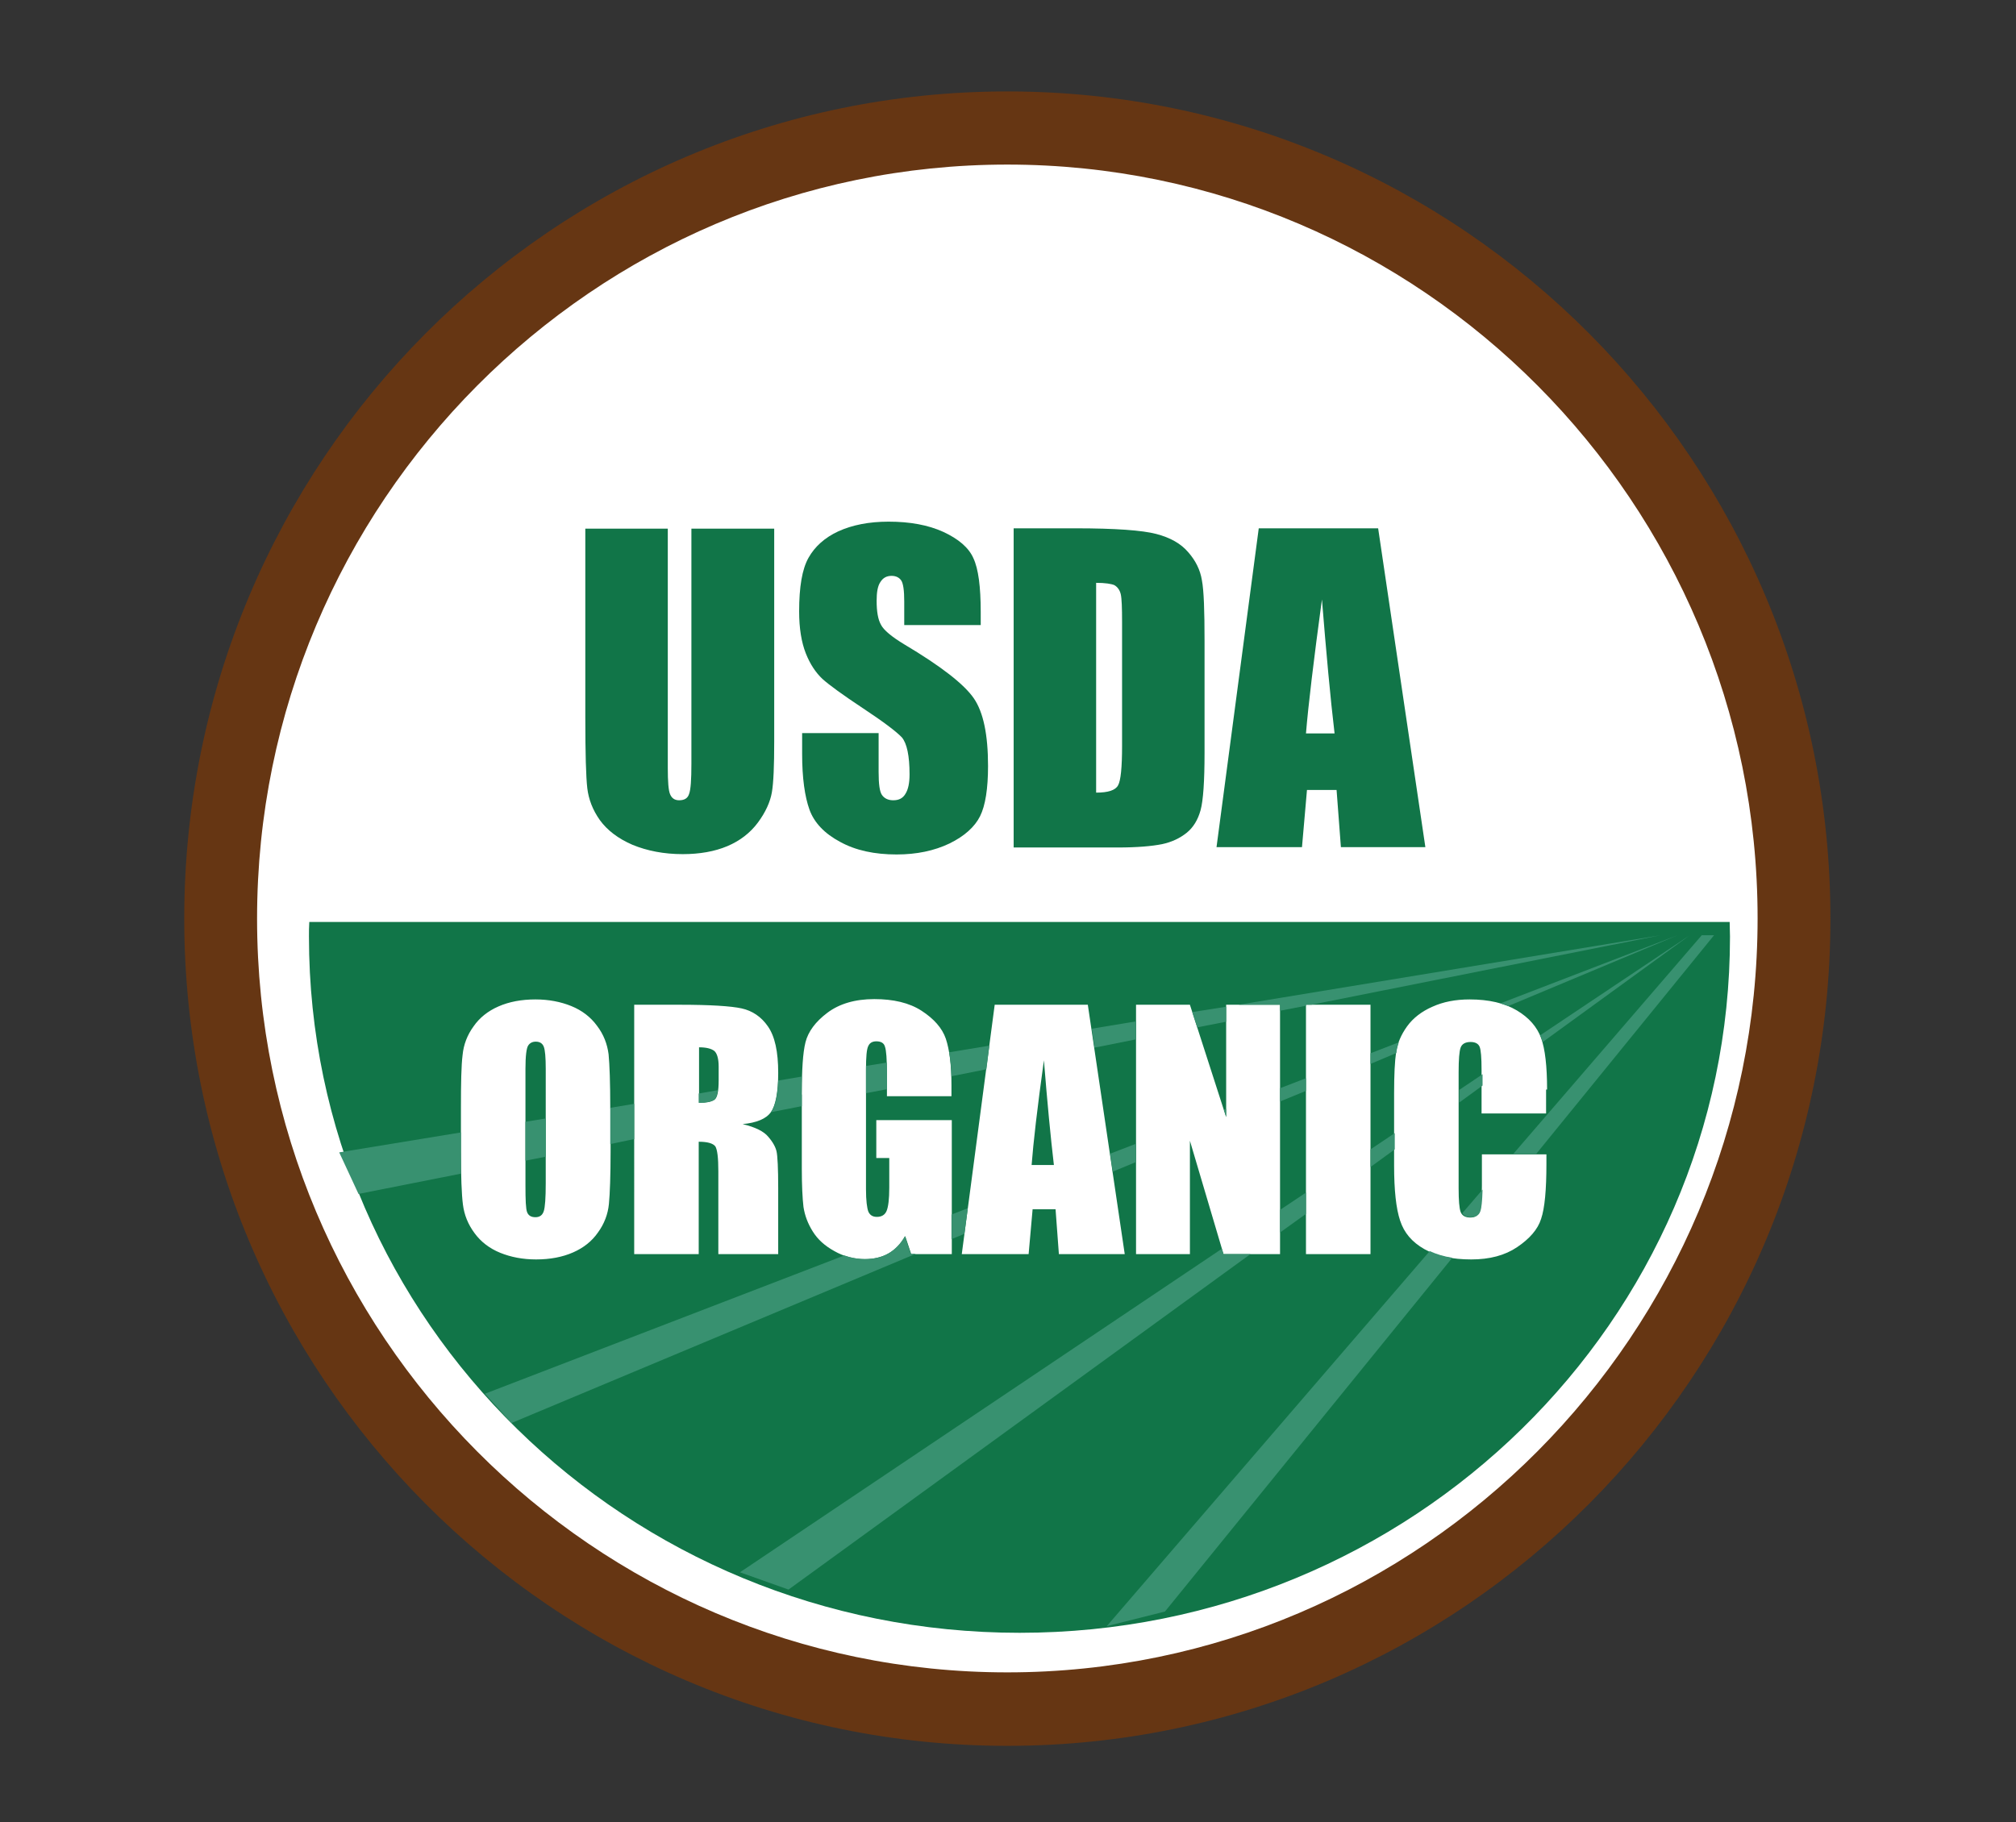 <?xml version="1.0" encoding="utf-8"?>
<!-- Generator: Adobe Illustrator 24.0.2, SVG Export Plug-In . SVG Version: 6.00 Build 0)  -->
<svg version="1.1" id="Livello_1" xmlns="http://www.w3.org/2000/svg" xmlns:xlink="http://www.w3.org/1999/xlink" x="0px" y="0px"
	 viewBox="0 0 60.62 54.81" style="enable-background:new 0 0 60.62 54.81;" xml:space="preserve">
<rect x="0" y="0" width="60.62" height="54.81" fill="#333333" stroke="none"/>
<style type="text/css">
	.st0{clip-path:url(#SVGID_2_);fill:#FFFFFF;}
	.st1{clip-path:url(#SVGID_4_);fill:#117548;}
	.st2{clip-path:url(#SVGID_4_);fill:#663613;}
	.st3{fill:#389170;}
	.st4{clip-path:url(#SVGID_6_);fill:#389170;}
	.st5{clip-path:url(#SVGID_8_);fill:#389170;}
	.st6{clip-path:url(#SVGID_10_);fill:#389170;}
	.st7{clip-path:url(#SVGID_12_);fill:#389170;}
	.st8{clip-path:url(#SVGID_14_);fill:#389170;}
	.st9{clip-path:url(#SVGID_16_);fill:#389170;}
	.st10{clip-path:url(#SVGID_18_);fill:#389170;}
	.st11{clip-path:url(#SVGID_18_);fill:#117548;}
</style>
<g>
	<defs>
		<rect id="SVGID_1_" x="5.54" y="2.75" width="49.5" height="49.75"/>
	</defs>
	<clipPath id="SVGID_2_">
		<use xlink:href="#SVGID_1_"  style="overflow:visible;"/>
	</clipPath>
	<path class="st0" d="M30.3,52.26c13.54,0,24.52-11.03,24.52-24.65S43.85,2.96,30.3,2.96S5.78,14,5.78,27.61S16.76,52.26,30.3,52.26
		"/>
</g>
<g>
	<defs>
		<rect id="SVGID_3_" x="5.54" y="2.75" width="49.5" height="49.76"/>
	</defs>
	<clipPath id="SVGID_4_">
		<use xlink:href="#SVGID_3_"  style="overflow:visible;"/>
	</clipPath>
	<path class="st1" d="M46.52,32.77c0-0.7-0.06-1.22-0.18-1.55c-0.12-0.33-0.36-0.61-0.73-0.83c-0.37-0.22-0.84-0.33-1.42-0.33
		c-0.42,0-0.79,0.07-1.12,0.22c-0.32,0.14-0.58,0.34-0.76,0.59c-0.18,0.25-0.29,0.51-0.33,0.78c-0.04,0.27-0.06,0.68-0.06,1.22v2.19
		c0,0.74,0.06,1.29,0.18,1.65c0.12,0.37,0.36,0.65,0.73,0.86c0.37,0.21,0.84,0.31,1.41,0.31c0.55,0,1.01-0.12,1.38-0.37
		c0.37-0.25,0.62-0.53,0.72-0.85c0.11-0.32,0.16-0.88,0.16-1.65v-0.29h-1.94v0.94c0,0.41-0.02,0.67-0.07,0.79
		c-0.04,0.11-0.14,0.17-0.28,0.17c-0.15,0-0.25-0.06-0.29-0.17c-0.04-0.11-0.06-0.35-0.06-0.71v-3.49c0-0.38,0.02-0.63,0.06-0.74
		c0.04-0.11,0.14-0.17,0.3-0.17c0.14,0,0.23,0.05,0.27,0.14c0.04,0.09,0.06,0.33,0.06,0.71v1.3h1.94V32.77z M39.27,37.72h1.94v-7.5
		h-1.94V37.72z M36.87,30.22v3.38l-1.09-3.38h-1.62v7.5h1.62v-3.41l1.01,3.41h1.7v-7.5H36.87z M31.02,35.04
		c0.05-0.66,0.17-1.71,0.37-3.15c0.1,1.25,0.2,2.3,0.3,3.15H31.02z M29.91,30.22l-0.99,7.5h2.01l0.12-1.35h0.69l0.1,1.35h1.98
		l-1.11-7.5H29.91z M28.61,32.65c0-0.62-0.06-1.08-0.17-1.41c-0.11-0.32-0.36-0.6-0.73-0.84c-0.37-0.24-0.85-0.35-1.42-0.35
		c-0.58,0-1.05,0.14-1.41,0.41c-0.36,0.27-0.58,0.57-0.66,0.89c-0.08,0.32-0.11,0.84-0.11,1.56v2.23c0,0.52,0.02,0.9,0.05,1.16
		c0.04,0.26,0.13,0.5,0.28,0.74c0.15,0.24,0.36,0.43,0.65,0.59c0.28,0.16,0.59,0.24,0.92,0.24c0.27,0,0.51-0.06,0.71-0.17
		c0.2-0.12,0.37-0.29,0.5-0.52l0.18,0.54h1.22v-4.03h-2.27v1.14h0.39v0.89c0,0.35-0.03,0.58-0.08,0.7
		c-0.05,0.12-0.15,0.18-0.29,0.18c-0.13,0-0.21-0.05-0.26-0.16c-0.04-0.11-0.07-0.33-0.07-0.67v-3.6c0-0.38,0.02-0.62,0.07-0.71
		c0.04-0.09,0.12-0.14,0.24-0.14c0.14,0,0.23,0.05,0.26,0.16c0.04,0.11,0.06,0.38,0.06,0.81v0.68h1.94V32.65z M21.48,31.61
		c0.08,0.07,0.13,0.23,0.13,0.47v0.41c0,0.33-0.04,0.53-0.13,0.59c-0.09,0.06-0.24,0.09-0.46,0.09V31.5
		C21.24,31.5,21.39,31.54,21.48,31.61 M19.07,37.72h1.94v-3.38c0.27,0,0.43,0.05,0.5,0.14c0.06,0.1,0.09,0.34,0.09,0.75v2.49h1.8
		v-1.98c0-0.61-0.02-0.98-0.05-1.11c-0.03-0.13-0.11-0.28-0.25-0.44c-0.13-0.16-0.39-0.29-0.77-0.38c0.42-0.04,0.71-0.16,0.85-0.36
		c0.14-0.2,0.22-0.59,0.22-1.18c0-0.64-0.1-1.1-0.31-1.4c-0.2-0.29-0.47-0.47-0.79-0.54c-0.32-0.07-0.94-0.11-1.86-0.11h-1.37V37.72
		z M16.41,35.59c0,0.44-0.02,0.72-0.06,0.84c-0.04,0.12-0.12,0.18-0.25,0.18c-0.13,0-0.21-0.05-0.25-0.15
		c-0.04-0.1-0.05-0.37-0.05-0.81v-3.5c0-0.39,0.03-0.62,0.08-0.7c0.05-0.08,0.13-0.12,0.23-0.12c0.12,0,0.2,0.05,0.24,0.15
		c0.04,0.1,0.06,0.32,0.06,0.67V35.59z M18.35,33.33c0-0.77-0.02-1.31-0.05-1.62c-0.04-0.31-0.15-0.6-0.35-0.86
		c-0.19-0.26-0.45-0.46-0.77-0.59c-0.32-0.13-0.68-0.2-1.08-0.2c-0.42,0-0.79,0.07-1.11,0.21c-0.32,0.14-0.57,0.34-0.75,0.6
		c-0.19,0.26-0.3,0.55-0.33,0.86c-0.04,0.31-0.05,0.85-0.05,1.6v1.28c0,0.77,0.02,1.31,0.06,1.62c0.04,0.31,0.15,0.59,0.35,0.86
		c0.19,0.26,0.45,0.46,0.77,0.59c0.32,0.13,0.68,0.2,1.08,0.2c0.42,0,0.79-0.07,1.11-0.21c0.32-0.14,0.57-0.34,0.75-0.6
		c0.19-0.26,0.3-0.55,0.33-0.86c0.03-0.31,0.05-0.85,0.05-1.6V33.33z M52.01,27.73c0,0.15,0.01,0.29,0.01,0.44
		c0,11.56-9.57,20.94-21.36,20.94c-11.8,0-21.37-9.37-21.37-20.94c0-0.15,0-0.29,0.01-0.44H52.01z"/>
	<path class="st2" d="M30.29,2.75c-13.67,0-24.75,11.14-24.75,24.88s11.08,24.88,24.75,24.88s24.75-11.14,24.75-24.88
		S43.96,2.75,30.29,2.75 M30.29,4.95c12.44,0,22.56,10.17,22.56,22.67S42.73,50.3,30.29,50.3S7.73,40.13,7.73,27.63
		S17.85,4.95,30.29,4.95"/>
</g>
<polygon class="st3" points="18.35,33.32 18.35,33.33 18.35,34.41 19.07,34.26 19.07,33.2 "/>
<polygon class="st3" points="35.85,30.44 36,30.9 36.87,30.73 36.87,30.28 "/>
<g>
	<defs>
		<rect id="SVGID_5_" x="5.54" y="2.75" width="49.5" height="49.75"/>
	</defs>
	<clipPath id="SVGID_6_">
		<use xlink:href="#SVGID_5_"  style="overflow:visible;"/>
	</clipPath>
	<path class="st4" d="M21.47,33.08c0.06-0.04,0.09-0.13,0.11-0.29l-0.57,0.1v0.28C21.23,33.17,21.38,33.14,21.47,33.08"/>
</g>
<polygon class="st3" points="37.24,30.22 38.49,30.22 38.49,30.4 39.27,30.25 39.27,30.22 39.43,30.22 49.93,28.13 "/>
<polygon class="st3" points="15.8,33.74 15.8,34.91 16.41,34.79 16.41,33.64 "/>
<g>
	<defs>
		<rect id="SVGID_7_" x="5.54" y="2.75" width="49.5" height="49.75"/>
	</defs>
	<clipPath id="SVGID_8_">
		<use xlink:href="#SVGID_7_"  style="overflow:visible;"/>
	</clipPath>
	<path class="st5" d="M13.86,34.61v-0.55l-3.66,0.6l0.58,1.25l3.08-0.61C13.86,35.09,13.86,34.86,13.86,34.61"/>
</g>
<polygon class="st3" points="32.83,30.94 32.91,31.51 34.16,31.26 34.16,30.72 "/>
<g>
	<defs>
		<rect id="SVGID_9_" x="5.54" y="2.75" width="49.5" height="49.75"/>
	</defs>
	<clipPath id="SVGID_10_">
		<use xlink:href="#SVGID_9_"  style="overflow:visible;"/>
	</clipPath>
	<path class="st6" d="M24.1,32.92c0-0.2,0-0.38,0.01-0.54l-0.71,0.12c-0.02,0.46-0.09,0.78-0.21,0.95c0,0,0,0,0,0l0.92-0.18V32.92z"
		/>
	<path class="st6" d="M29.75,31.45l-1.21,0.2c0.04,0.21,0.06,0.45,0.07,0.72l1.05-0.21L29.75,31.45z"/>
	<path class="st6" d="M26.66,31.96l-0.62,0.1c0,0.04,0,0.08,0,0.12v0.7l0.63-0.12V32.3C26.67,32.17,26.67,32.06,26.66,31.96"/>
</g>
<polygon class="st3" points="36.8,33.38 36.87,33.59 36.87,33.35 "/>
<polygon class="st3" points="33.38,34.7 33.46,35.24 34.16,34.95 34.16,34.4 "/>
<polygon class="st3" points="28.61,36.53 28.61,37.27 29,37.11 29.1,36.34 "/>
<g>
	<defs>
		<rect id="SVGID_11_" x="5.54" y="2.75" width="49.5" height="49.75"/>
	</defs>
	<clipPath id="SVGID_12_">
		<use xlink:href="#SVGID_11_"  style="overflow:visible;"/>
	</clipPath>
	<path class="st7" d="M42.06,31.35l-0.85,0.33V32l0.78-0.33c0-0.01,0-0.02,0-0.02C42,31.55,42.03,31.45,42.06,31.35"/>
</g>
<polygon class="st3" points="38.49,32.73 38.49,33.13 39.27,32.81 39.27,32.43 "/>
<g>
	<defs>
		<rect id="SVGID_13_" x="5.54" y="2.75" width="49.5" height="49.75"/>
	</defs>
	<clipPath id="SVGID_14_">
		<use xlink:href="#SVGID_13_"  style="overflow:visible;"/>
	</clipPath>
	<path class="st8" d="M27.39,37.72l-0.18-0.54c-0.13,0.23-0.3,0.41-0.5,0.52c-0.2,0.12-0.44,0.17-0.71,0.17
		c-0.21,0-0.42-0.04-0.61-0.11l-10.81,4.16l0.8,0.88l12.16-5.09H27.39z"/>
	<path class="st8" d="M45.11,30.18c0.08,0.02,0.16,0.05,0.24,0.08l5.09-2.13L45.11,30.18z"/>
</g>
<polygon class="st3" points="41.21,34.57 41.21,35.1 41.94,34.57 41.94,34.08 "/>
<polygon class="st3" points="38.49,36.39 38.49,37.07 39.27,36.51 39.27,35.87 "/>
<polygon class="st3" points="36.79,37.72 36.74,37.56 22.25,47.29 23.71,47.81 37.6,37.72 "/>
<polygon class="st3" points="43.88,32.78 43.88,33.16 44.58,32.65 44.58,32.31 "/>
<g>
	<defs>
		<rect id="SVGID_15_" x="5.54" y="2.75" width="49.5" height="49.75"/>
	</defs>
	<clipPath id="SVGID_16_">
		<use xlink:href="#SVGID_15_"  style="overflow:visible;"/>
	</clipPath>
	<path class="st9" d="M46.31,31.14c0.01,0.03,0.03,0.05,0.04,0.08c0.01,0.04,0.02,0.08,0.04,0.12l4.42-3.21L46.31,31.14z"/>
	<path class="st9" d="M44.23,36.61c0.14,0,0.24-0.06,0.28-0.17c0.04-0.1,0.06-0.32,0.07-0.66l-0.61,0.71
		C44.02,36.57,44.11,36.61,44.23,36.61"/>
</g>
<polygon class="st3" points="46.19,34.71 51.54,28.13 51.17,28.13 45.5,34.71 "/>
<g>
	<defs>
		<rect id="SVGID_17_" x="5.54" y="2.75" width="49.5" height="49.75"/>
	</defs>
	<clipPath id="SVGID_18_">
		<use xlink:href="#SVGID_17_"  style="overflow:visible;"/>
	</clipPath>
	<path class="st10" d="M42.99,37.63l-9.71,11.28l1.75-0.44l8.64-10.64C43.41,37.79,43.19,37.72,42.99,37.63"/>
	<path class="st11" d="M23.28,15.89v6.41c0,0.73-0.02,1.24-0.07,1.53c-0.05,0.29-0.19,0.6-0.42,0.91c-0.23,0.31-0.54,0.55-0.92,0.71
		c-0.38,0.16-0.83,0.24-1.34,0.24c-0.57,0-1.07-0.1-1.51-0.28c-0.44-0.19-0.76-0.44-0.98-0.74c-0.22-0.31-0.34-0.63-0.38-0.96
		c-0.04-0.34-0.06-1.05-0.06-2.13v-5.68h2.48v7.19c0,0.42,0.02,0.69,0.07,0.8c0.05,0.12,0.14,0.18,0.27,0.18
		c0.16,0,0.26-0.06,0.3-0.19c0.05-0.13,0.07-0.43,0.07-0.91v-7.07H23.28z"/>
	<path class="st11" d="M29.5,18.8h-2.31v-0.71c0-0.33-0.03-0.54-0.09-0.63c-0.06-0.09-0.16-0.14-0.29-0.14
		c-0.15,0-0.26,0.06-0.34,0.19c-0.08,0.12-0.11,0.31-0.11,0.56c0,0.32,0.04,0.56,0.13,0.72c0.08,0.16,0.32,0.36,0.7,0.59
		c1.11,0.66,1.8,1.2,2.09,1.62c0.29,0.42,0.43,1.1,0.43,2.04c0,0.68-0.08,1.19-0.24,1.51c-0.16,0.32-0.47,0.6-0.92,0.82
		c-0.46,0.22-0.99,0.33-1.59,0.33c-0.66,0-1.23-0.12-1.7-0.38c-0.47-0.25-0.78-0.58-0.92-0.97c-0.14-0.39-0.22-0.95-0.22-1.67v-0.63
		h2.3v1.17c0,0.36,0.03,0.59,0.1,0.69c0.07,0.1,0.18,0.16,0.34,0.16c0.17,0,0.29-0.06,0.37-0.2c0.08-0.13,0.12-0.32,0.12-0.58
		c0-0.56-0.08-0.93-0.23-1.11c-0.16-0.17-0.54-0.46-1.16-0.87c-0.62-0.41-1.03-0.71-1.23-0.89c-0.2-0.19-0.37-0.44-0.5-0.77
		c-0.13-0.33-0.2-0.75-0.2-1.26c0-0.74,0.09-1.27,0.28-1.61c0.19-0.34,0.49-0.61,0.9-0.8c0.42-0.19,0.92-0.29,1.51-0.29
		c0.64,0,1.19,0.1,1.65,0.31c0.45,0.21,0.76,0.47,0.9,0.79c0.15,0.32,0.22,0.86,0.22,1.62V18.8z"/>
	<path class="st11" d="M32.96,17.53v6.31c0.36,0,0.58-0.07,0.66-0.22c0.08-0.14,0.12-0.54,0.12-1.18v-3.73
		c0-0.43-0.01-0.71-0.04-0.84c-0.03-0.12-0.09-0.21-0.19-0.27C33.42,17.56,33.23,17.53,32.96,17.53 M30.48,15.89h1.86
		c1.2,0,2.01,0.06,2.43,0.17c0.42,0.11,0.74,0.29,0.96,0.55c0.22,0.25,0.36,0.53,0.41,0.84c0.06,0.31,0.08,0.92,0.08,1.83v3.36
		c0,0.86-0.04,1.44-0.12,1.73c-0.08,0.29-0.22,0.52-0.42,0.68c-0.2,0.16-0.45,0.28-0.74,0.34c-0.3,0.06-0.74,0.1-1.33,0.1h-3.13
		V15.89z"/>
	<path class="st11" d="M40.13,22.06c-0.13-1.09-0.25-2.43-0.38-4.03c-0.25,1.84-0.41,3.18-0.48,4.03H40.13z M41.44,15.89l1.42,9.59
		h-2.54l-0.13-1.72H39.3l-0.15,1.72h-2.57l1.27-9.59H41.44z"/>
</g>
</svg>
